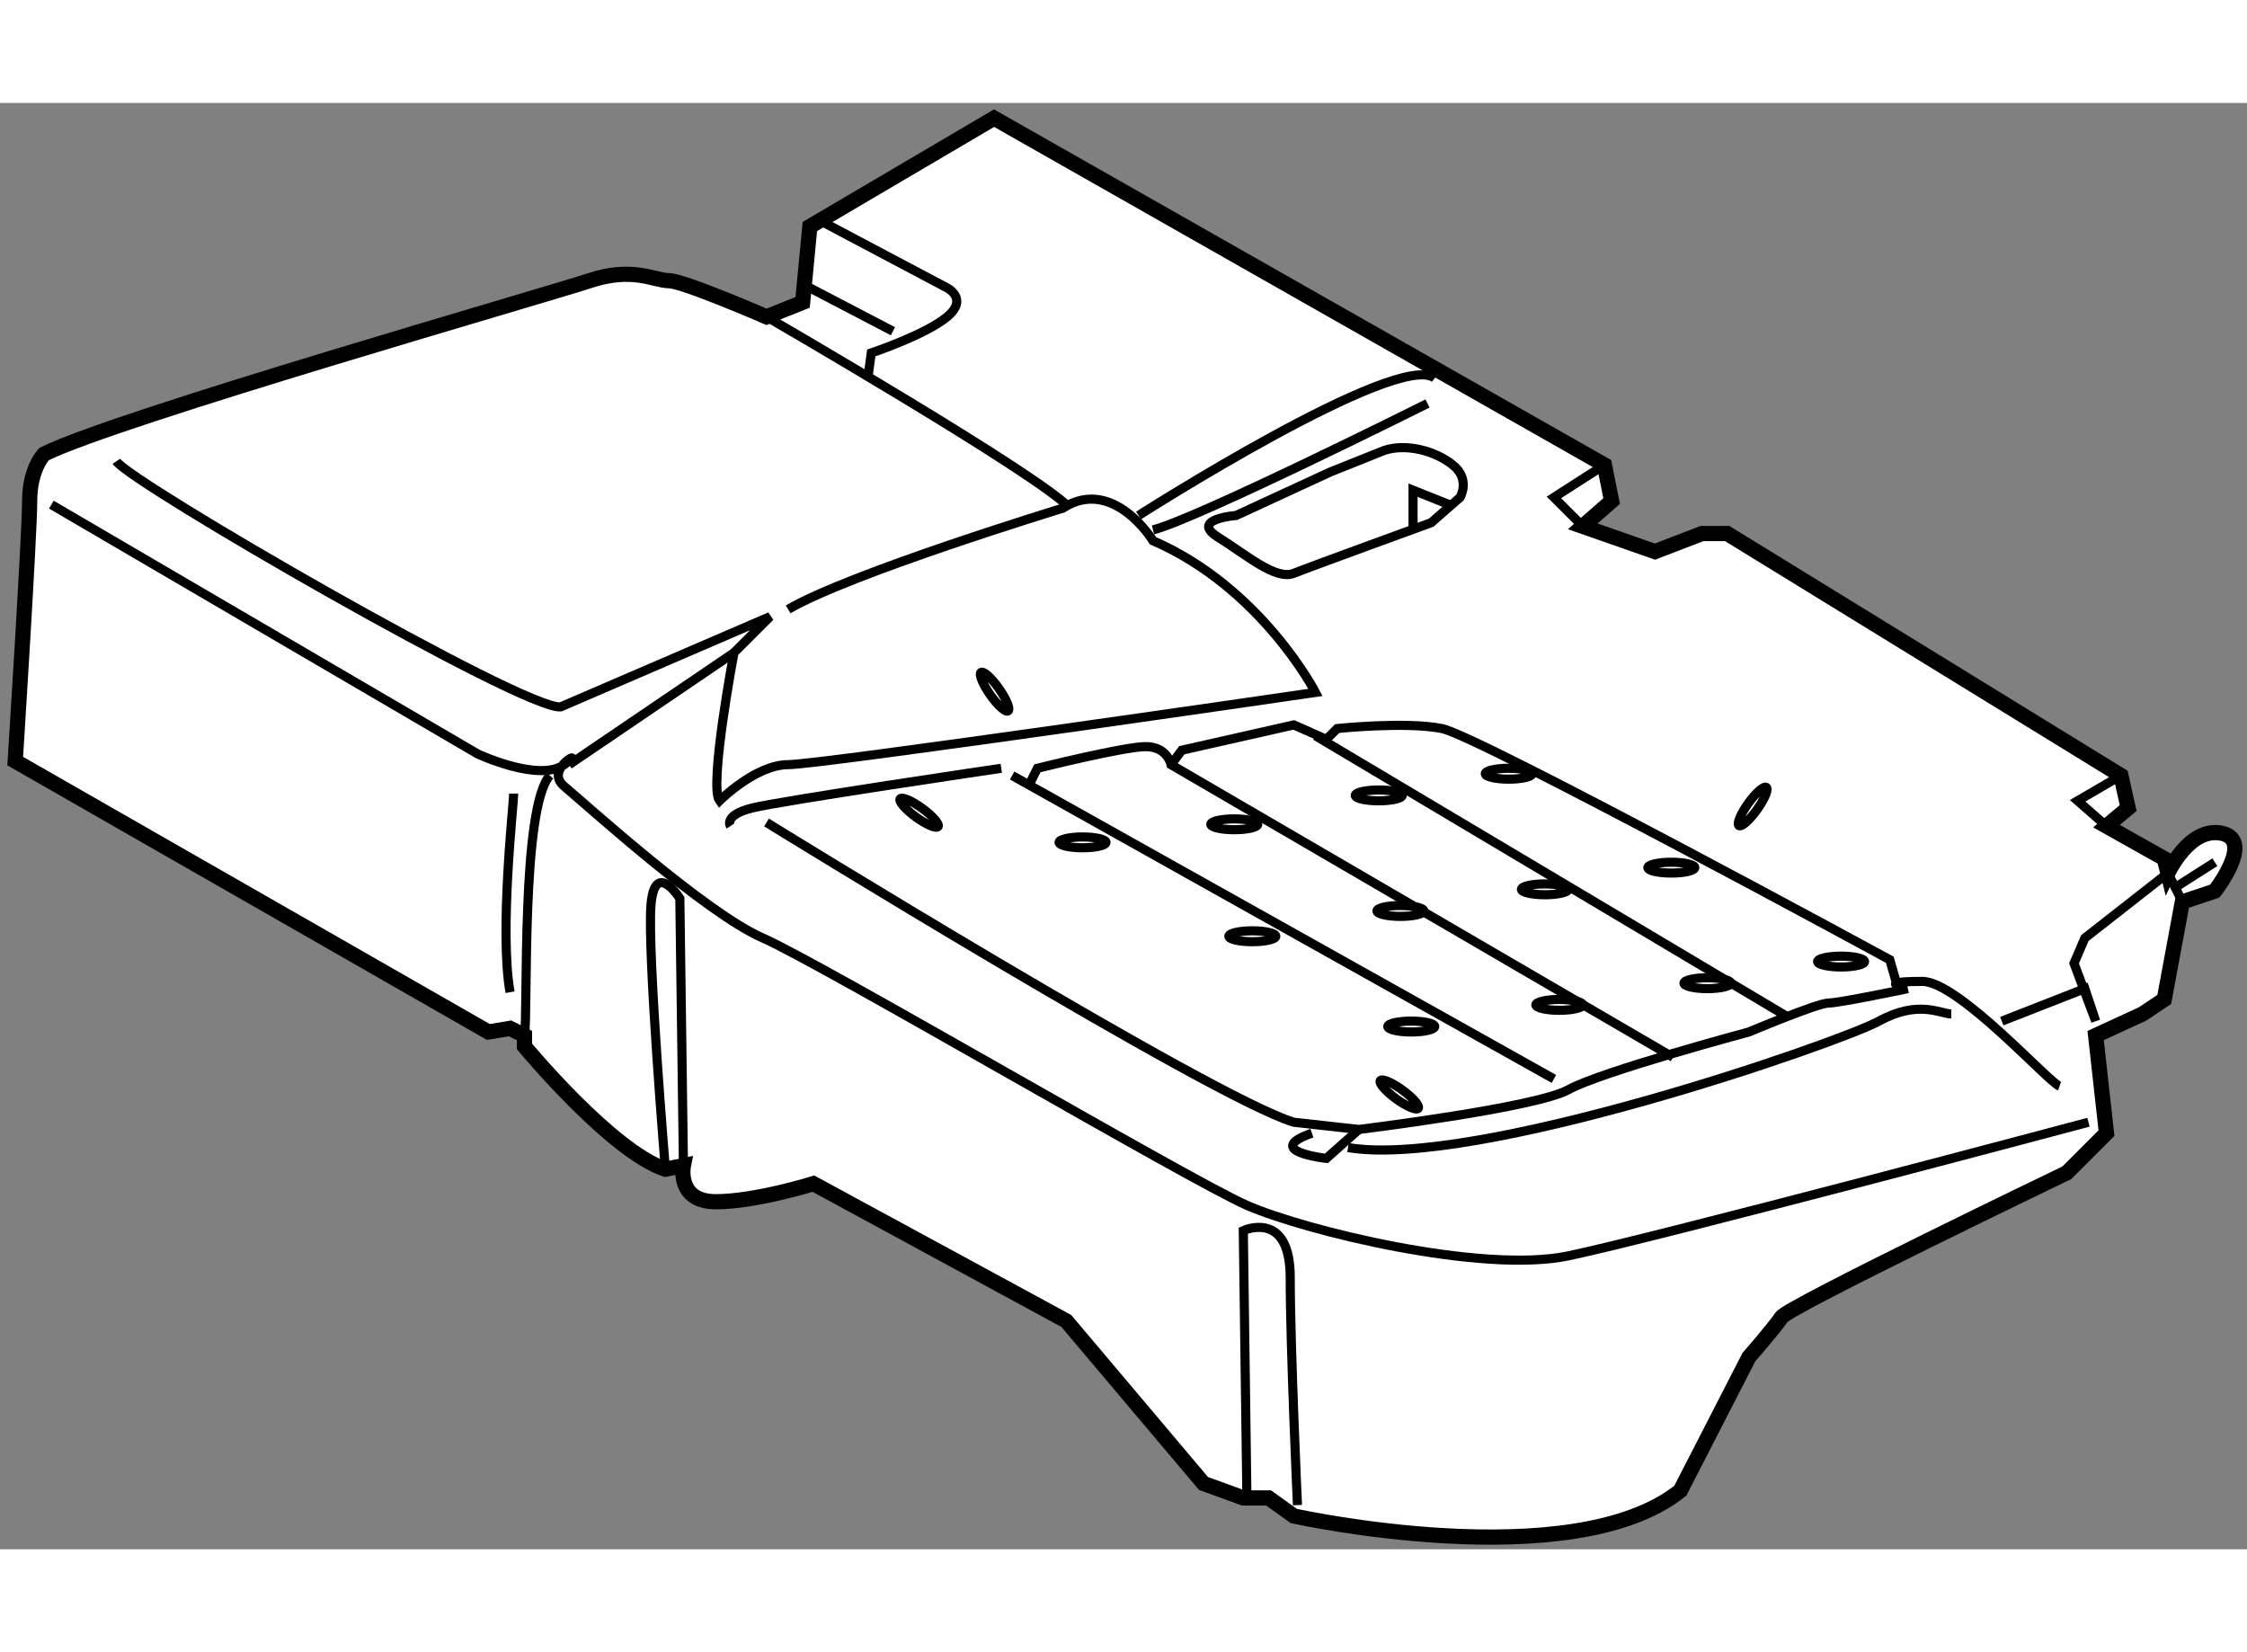 <?xml version="1.0" encoding="utf-8"?>
<!-- Generator: Adobe Illustrator 15.1.0, SVG Export Plug-In . SVG Version: 6.00 Build 0)  -->
<!DOCTYPE svg PUBLIC "-//W3C//DTD SVG 1.1//EN" "http://www.w3.org/Graphics/SVG/1.1/DTD/svg11.dtd">
<svg version="1.1" xmlns="http://www.w3.org/2000/svg" xmlns:xlink="http://www.w3.org/1999/xlink" x="0px" y="0px" width="244.8px"
	 height="180px" viewBox="2.916 91.664 73.875 47.551" enable-background="new 0 0 244.8 180" xml:space="preserve">
	
<rect x="2.916" y="91.664" width="73.875" height="47.551" fill="#808080" stroke="none"/>
	
<g><path fill="#FFFFFF" stroke="#000000" stroke-width="0.5" d="M35.598,92.164l-6.056,3.563l-0.238,2.494l-1.188,0.475
				c0,0-2.731-1.188-3.206-1.188s-1.188-0.475-2.613,0c-1.425,0.475-15.556,4.513-17.931,5.7c0,0-0.475,0.475-0.475,1.544
				c0,1.068-0.475,8.55-0.475,8.55l15.556,8.906l0.712-0.119l0.475,0.237v0.356c0,0,2.85,3.444,4.631,4.038l0.594-0.119
				c0,0-0.238,1.188,1.068,1.188c1.307,0,3.207-0.594,3.207-0.594l8.313,4.513l4.512,5.344l1.307,0.475h0.831l0.831,0.594
				c0,0,9.144,2.019,12.707-0.831l2.256-4.394c0,0,0.831-0.95,1.068-1.307c0.238-0.356,9.381-4.75,9.381-4.75l1.306-1.306
				l-0.356-3.207l1.543-0.712l0.713-0.476l0.594-3.206l0.356-0.118l0.712-0.238c0,0,1.307-1.662,0.238-1.899
				s-1.781,1.306-1.781,1.306l-0.119-0.475l-1.9-1.068l0.713-0.594l-0.238-1.069l-12.944-7.956h-0.831l-1.544,0.594l-2.375-0.831
				l0.95-0.831l-0.237-1.188L35.598,92.164z"></path><ellipse fill="none" stroke="#000000" stroke-width="0.3" cx="38.507" cy="115.974" rx="0.772" ry="0.178"></ellipse><ellipse fill="none" stroke="#000000" stroke-width="0.3" cx="43.495" cy="115.38" rx="0.772" ry="0.178"></ellipse><ellipse fill="none" stroke="#000000" stroke-width="0.3" cx="48.245" cy="114.43" rx="0.772" ry="0.178"></ellipse><ellipse fill="none" stroke="#000000" stroke-width="0.3" cx="52.52" cy="113.717" rx="0.772" ry="0.179"></ellipse><ellipse fill="none" stroke="#000000" stroke-width="0.3" cx="57.864" cy="116.805" rx="0.772" ry="0.178"></ellipse><ellipse fill="none" stroke="#000000" stroke-width="0.3" cx="63.445" cy="119.893" rx="0.772" ry="0.178"></ellipse><ellipse fill="none" stroke="#000000" stroke-width="0.3" cx="59.051" cy="120.604" rx="0.772" ry="0.179"></ellipse><ellipse fill="none" stroke="#000000" stroke-width="0.3" cx="54.182" cy="121.317" rx="0.772" ry="0.178"></ellipse><ellipse fill="none" stroke="#000000" stroke-width="0.3" cx="53.708" cy="117.518" rx="0.772" ry="0.178"></ellipse><ellipse fill="none" stroke="#000000" stroke-width="0.3" cx="48.958" cy="118.229" rx="0.772" ry="0.179"></ellipse><ellipse fill="none" stroke="#000000" stroke-width="0.3" cx="44.089" cy="119.061" rx="0.772" ry="0.179"></ellipse><ellipse fill="none" stroke="#000000" stroke-width="0.3" cx="49.314" cy="122.029" rx="0.772" ry="0.179"></ellipse><ellipse transform="matrix(0.808 0.589 -0.589 0.808 82.567 -4.997)" fill="none" stroke="#000000" stroke-width="0.3" cx="48.958" cy="124.286" rx="0.772" ry="0.178"></ellipse><ellipse transform="matrix(0.808 0.589 -0.589 0.808 74.086 2.526)" fill="none" stroke="#000000" stroke-width="0.3" cx="33.164" cy="115.024" rx="0.772" ry="0.177"></ellipse><ellipse transform="matrix(0.576 0.818 -0.818 0.576 105.863 17.924)" fill="none" stroke="#000000" stroke-width="0.3" cx="35.657" cy="110.986" rx="0.772" ry="0.177"></ellipse><ellipse transform="matrix(-0.583 0.813 -0.813 -0.583 189.186 132.451)" fill="none" stroke="#000000" stroke-width="0.3" cx="60.595" cy="114.786" rx="0.772" ry="0.178"></ellipse><path fill="none" stroke="#000000" stroke-width="0.3" d="M48.423,103.089l-1.781,0.713l-3.087,1.425c0,0-1.543,0.119-0.594,0.713
				c0.95,0.594,1.9,1.425,2.494,1.188c0.594-0.238,4.513-1.663,4.513-1.663l0.95-0.831c0,0,0.356-0.594-0.238-1.068
				C50.085,103.089,49.136,102.852,48.423,103.089z"></path><polyline fill="none" stroke="#000000" stroke-width="0.3" points="55.667,103.564 54.004,104.633 54.954,105.583 		"></polyline><path fill="none" stroke="#000000" stroke-width="0.3" d="M40.348,105.227c0,0,8.55-5.463,9.737-4.513"></path><path fill="none" stroke="#000000" stroke-width="0.3" d="M30.017,95.607l4.038,2.138c0,0,0.712,0.356,0,0.95
				s-2.494,1.188-2.494,1.188l-0.119,0.871"></path><path fill="none" stroke="#000000" stroke-width="0.3" d="M28.117,98.695c0,0,9.025,5.225,9.975,6.294"></path><path fill="none" stroke="#000000" stroke-width="0.3" d="M6.742,103.445c0.475,0.713,13.419,8.193,14.606,8.075l6.887-2.969
				l-1.188,1.188c0,0-0.831,4.394-0.475,4.868c0,0,1.188-1.188,2.256-1.188c1.069,0,17.338-2.375,17.338-2.375
				s-1.781-3.443-5.344-4.987c0,0-1.307-2.138-2.969-1.068c0,0-7.006,2.138-9.025,3.325"></path><path fill="none" stroke="#000000" stroke-width="0.3" d="M49.848,101.545c0,0-7.6,3.801-9.025,4.156"></path><line fill="none" stroke="#000000" stroke-width="0.3" x1="29.542" y1="97.745" x2="32.273" y2="99.17"></line><path fill="none" stroke="#000000" stroke-width="0.3" d="M28.117,115.32c0,0,14.606,9.025,17.337,9.856l2.138,0.237
				c0,0,5.819-0.713,6.888-1.307c1.068-0.594,5.938-1.899,5.938-1.899s2.256-0.95,2.612-0.95s2.612-0.475,2.612-0.475"></path><line fill="none" stroke="#000000" stroke-width="0.3" x1="46.167" y1="112.471" x2="61.723" y2="121.732"></line><path fill="none" stroke="#000000" stroke-width="0.3" d="M57.923,123.039l-16.506-9.619c0,0-0.119-0.594-0.832-0.594
				s-3.563,0.713-3.563,0.713l-0.237,0.475"></path><line fill="none" stroke="#000000" stroke-width="0.3" x1="36.192" y1="113.776" x2="54.004" y2="123.752"></line><path fill="none" stroke="#000000" stroke-width="0.3" d="M26.929,115.439c0,0-0.237-0.356,0.712-0.594
				c0.95-0.238,8.194-1.307,8.194-1.307"></path><polyline fill="none" stroke="#000000" stroke-width="0.3" points="49.373,105.701 49.373,104.396 50.561,104.87 		"></polyline><path fill="none" stroke="#000000" stroke-width="0.3" d="M4.604,104.87l14.012,8.194c0,0,2.019,0.949,2.85,0.355
				s-0.712,0.119,0,0.713s4.631,4.156,6.531,4.987s14.013,7.956,15.913,8.788c1.9,0.831,7.719,2.256,10.569,1.662
				c2.85-0.594,17.1-4.394,17.1-4.394"></path><polyline fill="none" stroke="#000000" stroke-width="0.3" points="68.729,121.852 71.46,120.783 71.817,121.852 71.104,119.951 
				71.46,119.12 74.192,116.982 74.667,117.933 		"></polyline><polyline fill="none" stroke="#000000" stroke-width="0.3" points="72.648,113.776 71.223,114.607 72.173,115.439 		"></polyline><path fill="none" stroke="#000000" stroke-width="0.3" d="M70.629,123.989c-0.356-0.119-3.325-3.444-4.513-3.444
				s-0.831,0.119-0.831,0.119l-0.238-0.831c0,0-13.537-7.362-14.725-7.601c-1.188-0.237-3.444,0-3.444,0l-0.356,0.356l-1.069-0.475
				l-3.681,0.831l-0.356,0.475"></path><path fill="none" stroke="#000000" stroke-width="0.3" d="M67.067,121.614c-0.356,0-1.069-0.476-2.375,0.237
				s-13.3,4.869-17.457,4.156"></path><path fill="none" stroke="#000000" stroke-width="0.3" d="M43.911,137.526l-0.119-8.787c0,0,1.543-0.713,1.543,1.544
				c0,2.256,0.238,7.48,0.238,7.48"></path><path fill="none" stroke="#000000" stroke-width="0.3" d="M25.386,126.602l-0.119-8.787c0,0-0.831-1.307-0.95,0.237
				s0.475,8.669,0.475,8.669"></path><path fill="none" stroke="#000000" stroke-width="0.3" d="M20.161,122.326c0.119-0.831-0.119-7.48,0.831-8.55"></path><line fill="none" stroke="#000000" stroke-width="0.3" x1="21.625" y1="113.42" x2="27.048" y2="109.739"></line><path fill="none" stroke="#000000" stroke-width="0.3" d="M19.804,114.37c0,0.356-0.475,4.513-0.119,6.531"></path><path fill="none" stroke="#000000" stroke-width="0.3" d="M47.592,125.414l-1.069,0.95c0,0-2.137-0.237-0.475-0.831"></path><line fill="none" stroke="#000000" stroke-width="0.3" x1="74.429" y1="117.458" x2="75.735" y2="116.627"></line></g>


</svg>